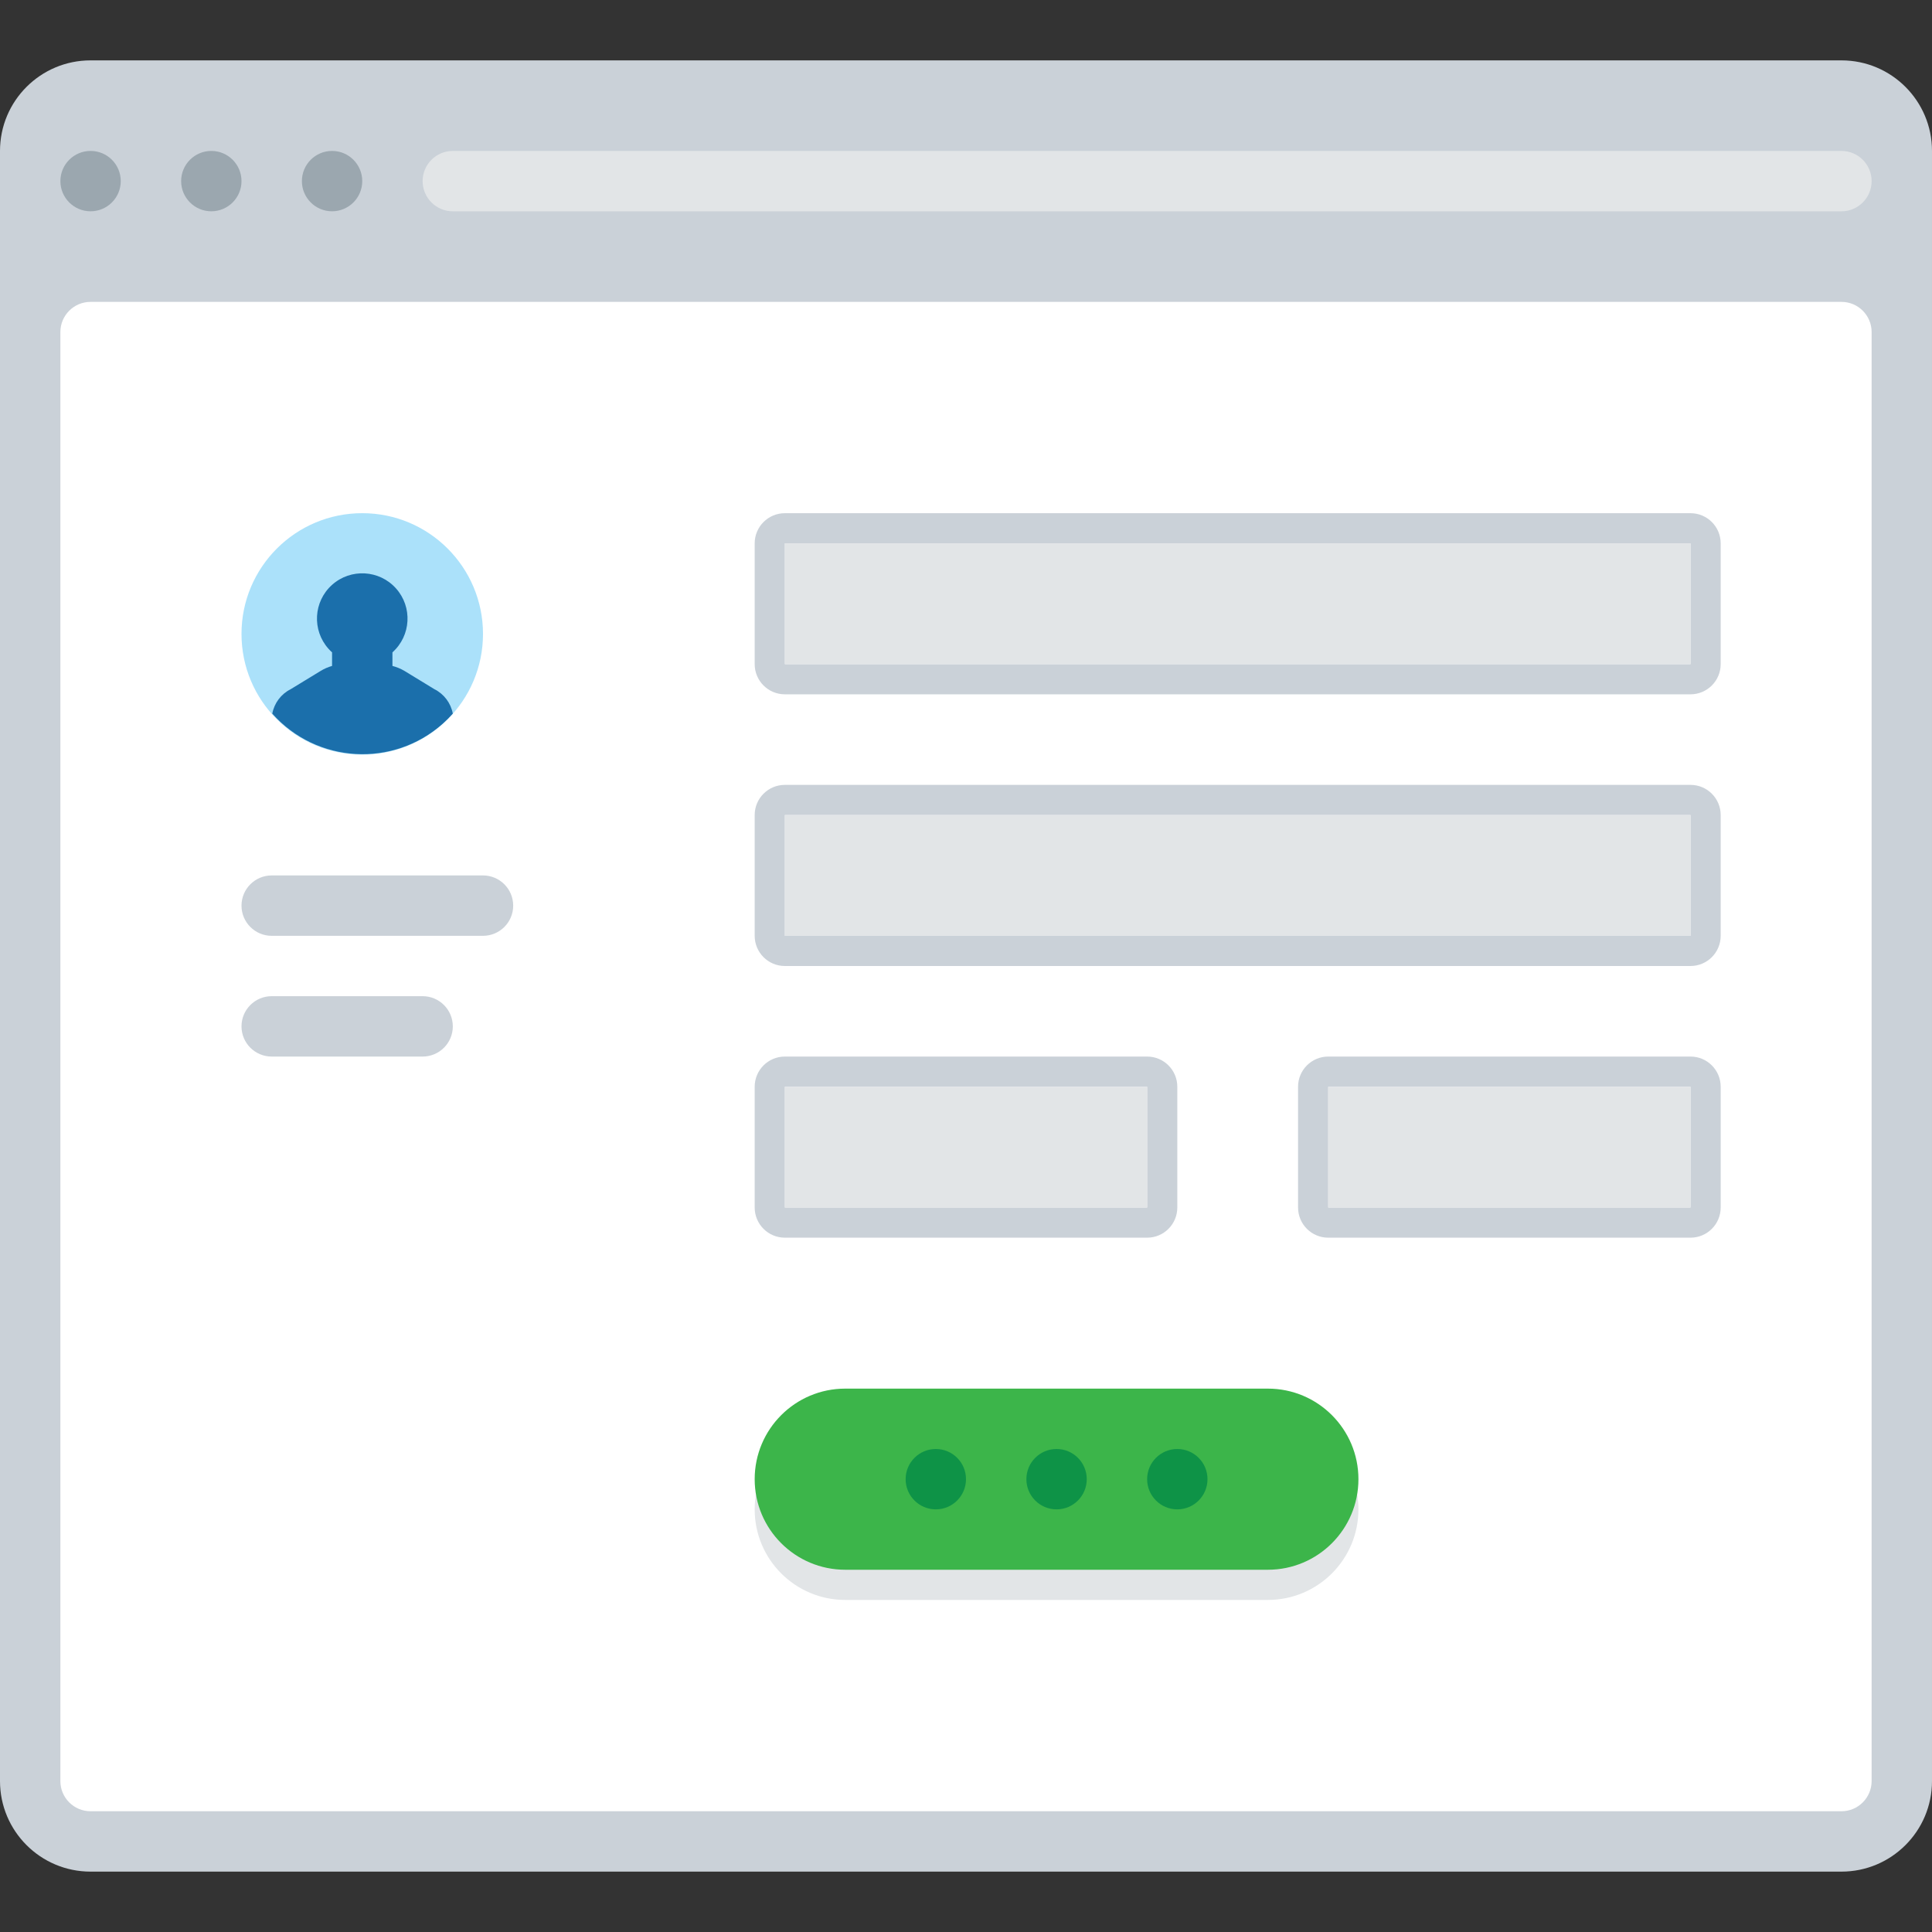 <?xml version="1.0" encoding="iso-8859-1"?>
<!-- Uploaded to: SVG Repo, www.svgrepo.com, Generator: SVG Repo Mixer Tools -->
<svg version="1.1" id="Layer_1" xmlns="http://www.w3.org/2000/svg" xmlns:xlink="http://www.w3.org/1999/xlink" 
	 viewBox="0 0 512.001 512.001" xml:space="preserve">
<rect x="0" y="0" width="512.001" height="512.001" fill="#333333" stroke="none"/>
<path style="fill:#CAD1D8;" d="M24,16h464c13.254,0,24,10.745,24,24v432c0,13.254-10.745,24-24,24H24C10.745,496,0,485.255,0,472V40
	C0,26.745,10.745,16,24,16z"/>
<g>
	<circle style="fill:#9BA7AF;" cx="24.002" cy="47.995" r="7.998"/>
	<circle style="fill:#9BA7AF;" cx="56.002" cy="47.995" r="7.998"/>
	<circle style="fill:#9BA7AF;" cx="88.002" cy="47.995" r="7.998"/>
</g>
<path style="fill:#FFFFFF;" d="M24,80h464c4.418,0,8,3.582,8,8v384c0,4.418-3.582,8-8,8H24c-4.418,0-8-3.582-8-8V88
	C16,83.582,19.582,80,24,80z"/>
<path style="fill:#E2E5E7;" d="M120,40h368c4.418,0,8,3.582,8,8l0,0c0,4.418-3.582,8-8,8H120c-4.418,0-8-3.582-8-8l0,0
	C112,43.582,115.582,40,120,40z"/>
<circle style="fill:#ABE1FA;" cx="96" cy="167.998" r="32"/>
<path style="fill:#1B6FAB;" d="M120,189.12c-0.524-2.804-2.33-5.202-4.88-6.48l-8-4.88c-0.976-0.568-2.026-0.998-3.12-1.28v-3.6
	c4.939-4.418,5.362-12.004,0.945-16.945c-4.418-4.939-12.004-5.362-16.945-0.945s-5.362,12.004-0.945,16.945
	c0.297,0.332,0.612,0.647,0.945,0.945v3.6c-1.039,0.295-2.034,0.725-2.96,1.28l-8,4.88c-2.551,1.278-4.356,3.675-4.88,6.48
	c11.739,13.211,31.965,14.403,45.176,2.663C118.276,190.949,119.165,190.059,120,189.12z"/>
<g>
	<path style="fill:#CAD1D8;" d="M136.001,240L136.001,240c0,4.418-3.582,8.001-8.001,8.001H72c-4.418,0-8-3.582-8-8.001l0,0
		c0-4.418,3.582-8.001,8-8.001h56C132.418,232.001,136.001,235.582,136.001,240z"/>
	<path style="fill:#CAD1D8;" d="M120,272L120,272c0,4.418-3.582,8-8,8H72c-4.418,0-8-3.582-8-8l0,0c0-4.418,3.582-8,8-8h40.001
		C116.418,264,120,267.582,120,272z"/>
	<path style="fill:#CAD1D8;" d="M448,144v32H208v-32H448 M448,136.001H208c-4.418,0-8.001,3.582-8.001,8v32
		c0,4.418,3.582,8.001,8.001,8.001h240c4.418,0,8-3.582,8-8.001v-32C456,139.582,452.418,136.001,448,136.001L448,136.001z"/>
	<path style="fill:#CAD1D8;" d="M448,216.001v32H208v-32H448 M448,208H208c-4.418,0-8.001,3.582-8.001,8.001v32
		c0,4.418,3.582,8.001,8.001,8.001h240c4.418,0,8-3.582,8-8.001v-32C456,211.582,452.418,208,448,208L448,208z"/>
	<path style="fill:#CAD1D8;" d="M304,288v32h-96v-32H304 M304,280h-96c-4.418,0-8.001,3.582-8.001,8v32c0,4.418,3.582,8,8.001,8h96
		c4.418,0,8-3.582,8-8v-32C312,283.582,308.418,280,304,280L304,280z"/>
	<path style="fill:#CAD1D8;" d="M448,288v32h-96v-32H448 M448,280h-96c-4.418,0-8,3.582-8,8v32c0,4.418,3.582,8,8,8h96
		c4.418,0,8-3.582,8-8v-32C456,283.582,452.418,280,448,280L448,280z"/>
</g>
<path style="fill:#E2E5E7;" d="M224,376h112c13.254,0,24,10.745,24,24l0,0c0,13.254-10.745,24-24,24H224
	c-13.254,0-24.001-10.745-24.001-24l0,0C200.001,386.746,210.746,376,224,376z"/>
<path style="fill:#3CB54A;" d="M224,368h112c13.254,0,24,10.745,24,24l0,0c0,13.254-10.745,24-24,24H224
	c-13.254,0-24.001-10.745-24.001-24l0,0C200.001,378.745,210.746,368,224,368z"/>
<g>
	<circle style="fill:#0E9347;" cx="280.002" cy="391.998" r="7.998"/>
	<circle style="fill:#0E9347;" cx="312.002" cy="391.998" r="7.998"/>
	<circle style="fill:#0E9347;" cx="248.002" cy="391.998" r="7.998"/>
</g>
<g>
	<rect x="207.995" y="143.995" style="fill:#E2E5E7;" width="239.995" height="32"/>
	<rect x="207.995" y="216.002" style="fill:#E2E5E7;" width="239.995" height="32"/>
	<rect x="207.995" y="288" style="fill:#E2E5E7;" width="96" height="32"/>
	<rect x="352" y="288" style="fill:#E2E5E7;" width="96" height="32"/>
</g>
</svg>